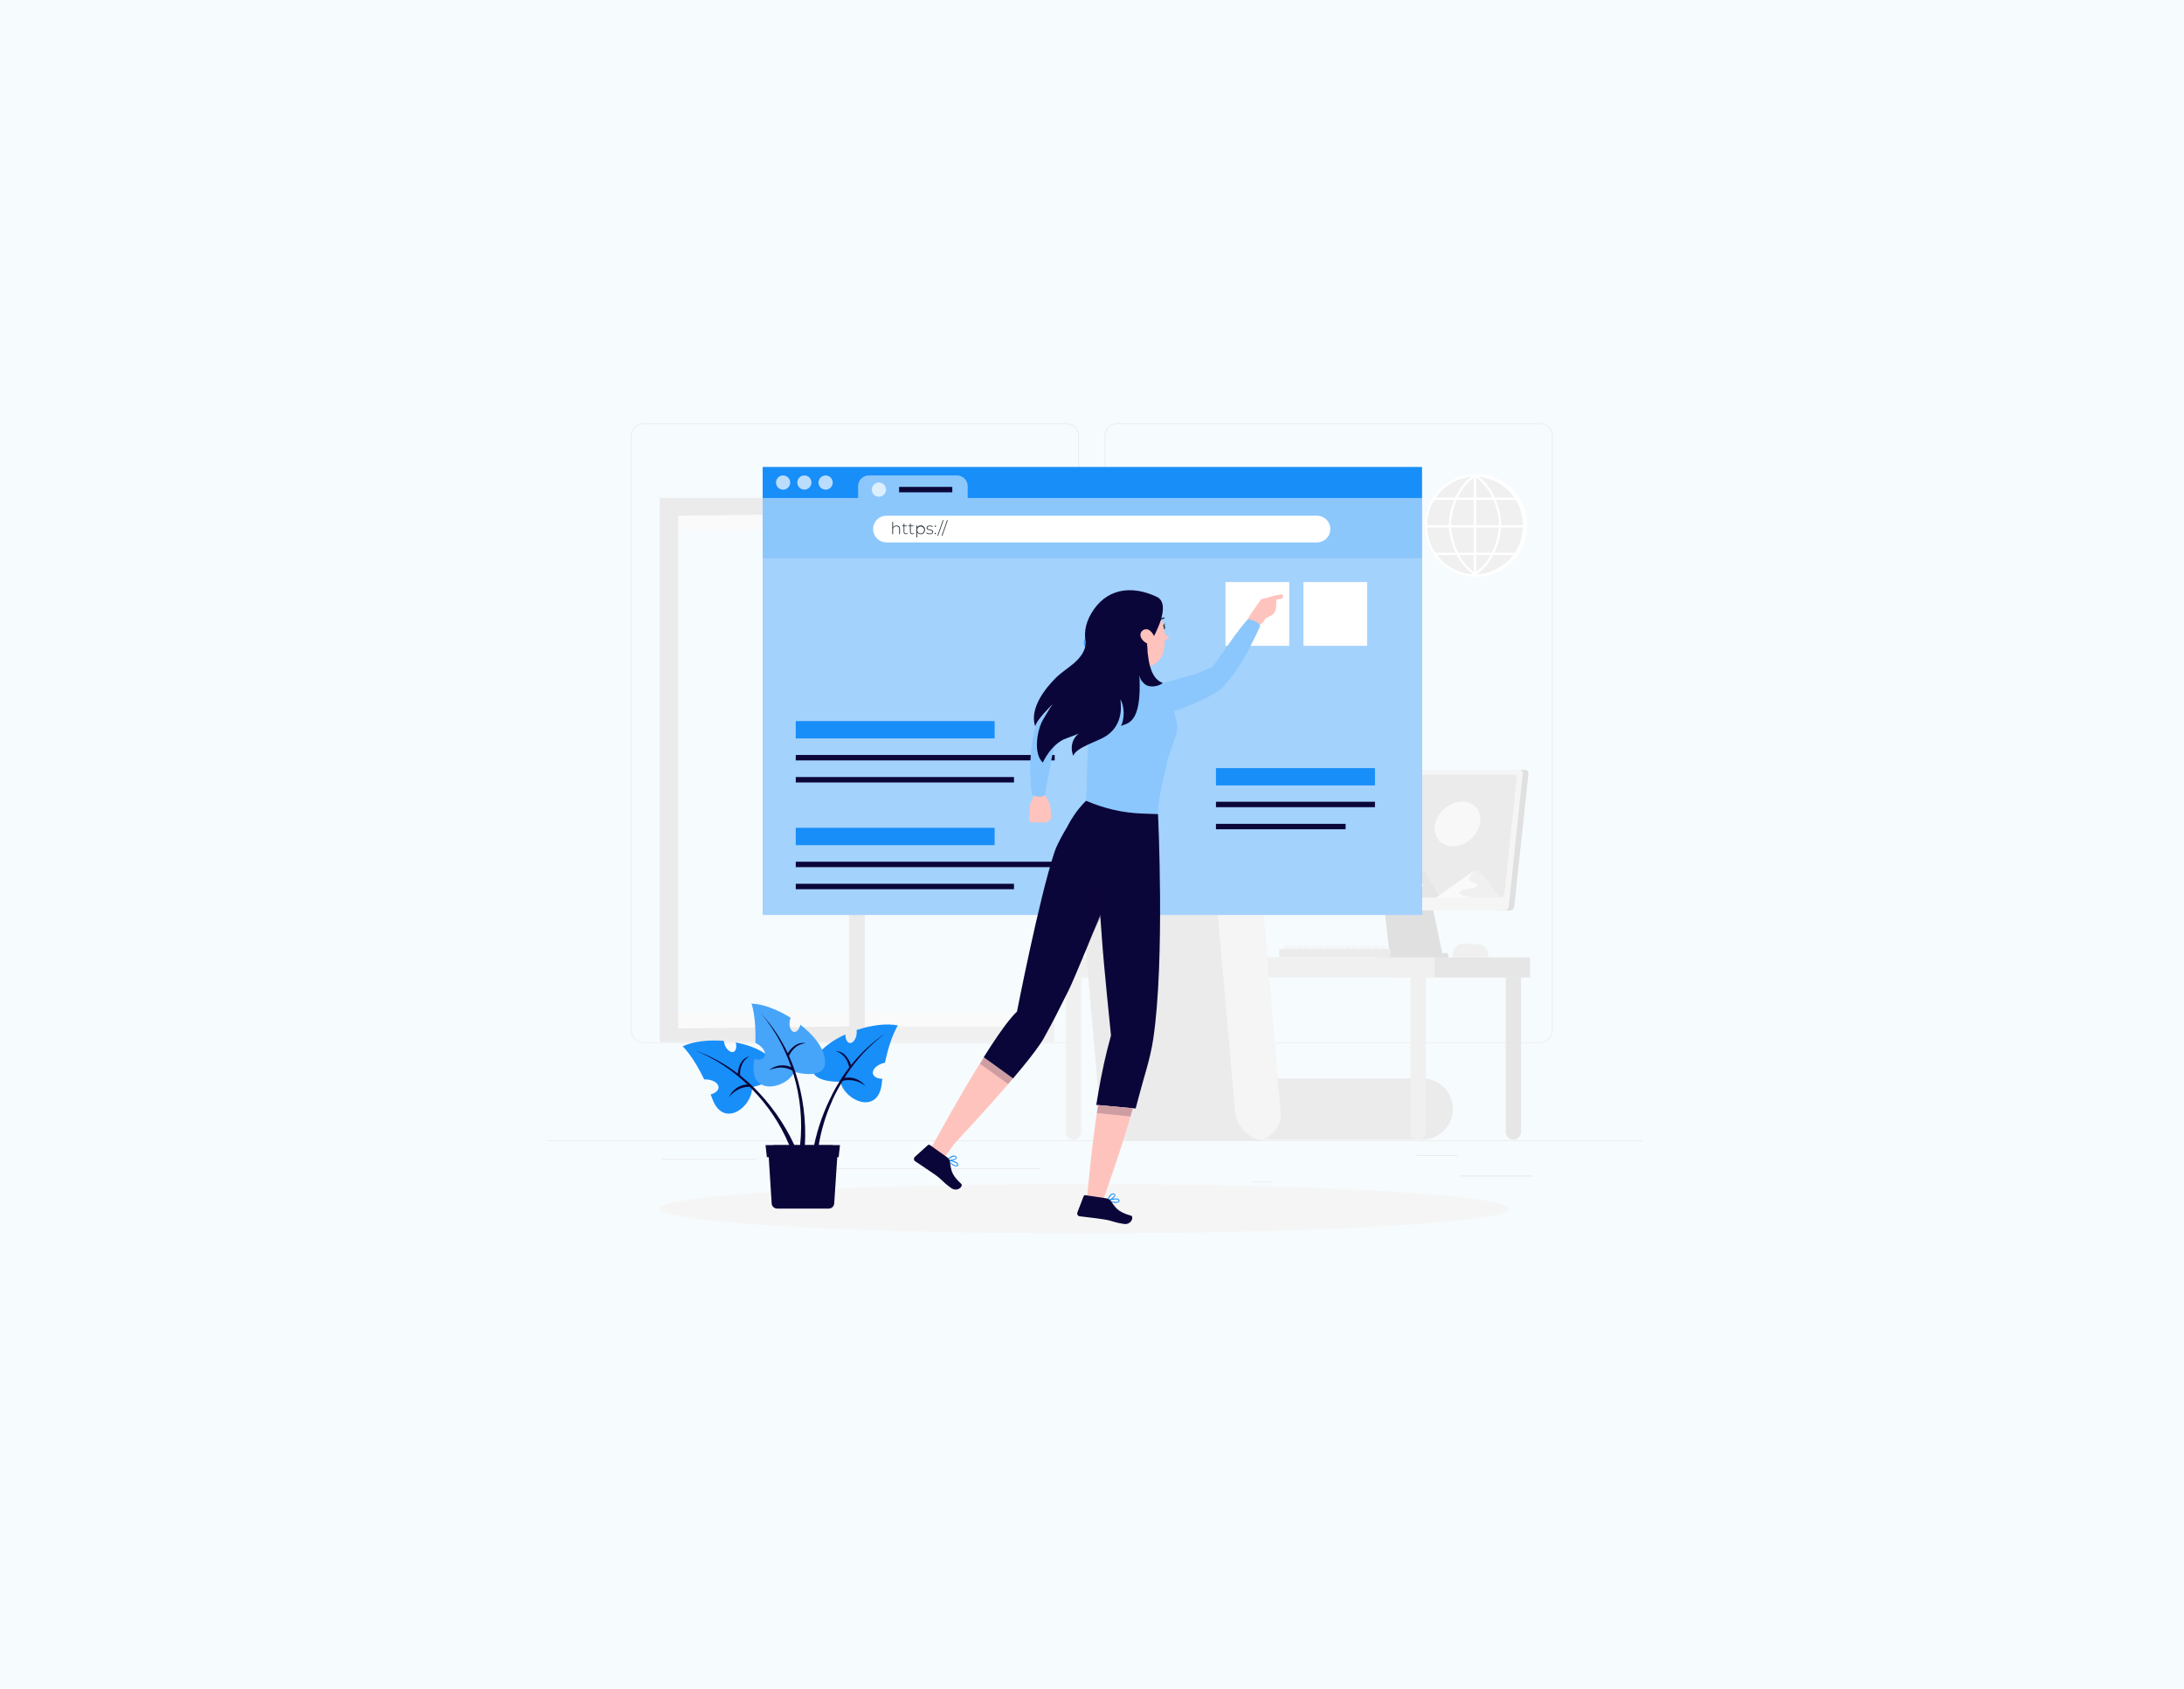 <?xml version="1.0" encoding="UTF-8"?> <svg xmlns="http://www.w3.org/2000/svg" width="379" height="293" viewBox="0 0 379 293" fill="none"><rect width="379" height="293" fill="white"></rect><rect width="379" height="293" fill="white"></rect><rect width="379" height="293" fill="#F6FBFE"></rect><g clip-path="url(#clip0_5257_29044)"><path d="M265.962 203.996H253.376V204.091H265.962V203.996Z" fill="#EBEBEB"></path><path d="M220.864 205.023H217.562V205.118H220.864V205.023Z" fill="#EBEBEB"></path><path d="M252.996 200.465H245.704V200.56H252.996V200.465Z" fill="#EBEBEB"></path><path d="M131.347 201.105H114.935V201.2H131.347V201.105Z" fill="#EBEBEB"></path><path d="M137.138 201.105H134.733V201.2H137.138V201.105Z" fill="#EBEBEB"></path><path d="M180.557 202.707H144.958V202.802H180.557V202.707Z" fill="#EBEBEB"></path><path d="M185.06 180.932H111.689C111.115 180.932 110.563 180.704 110.156 180.298C109.75 179.892 109.521 179.341 109.52 178.766V75.619C109.521 75.044 109.75 74.493 110.156 74.087C110.563 73.681 111.115 73.453 111.689 73.453H185.06C185.635 73.453 186.186 73.681 186.593 74.087C186.999 74.493 187.229 75.044 187.23 75.619V178.782C187.225 179.354 186.994 179.901 186.587 180.304C186.181 180.706 185.632 180.932 185.06 180.932ZM111.689 73.548C111.14 73.548 110.613 73.766 110.224 74.154C109.835 74.543 109.616 75.07 109.615 75.619V178.782C109.616 179.331 109.835 179.858 110.224 180.246C110.613 180.634 111.14 180.853 111.689 180.853H185.06C185.609 180.853 186.137 180.634 186.525 180.246C186.914 179.858 187.134 179.331 187.135 178.782V75.619C187.134 75.07 186.914 74.543 186.525 74.154C186.137 73.766 185.609 73.548 185.06 73.548H111.689Z" fill="#EBEBEB"></path><path d="M267.258 180.932H193.88C193.305 180.931 192.755 180.703 192.348 180.297C191.941 179.891 191.712 179.341 191.71 178.766V75.619C191.712 75.045 191.941 74.494 192.348 74.088C192.755 73.683 193.305 73.454 193.88 73.453H267.258C267.833 73.453 268.384 73.681 268.791 74.087C269.198 74.493 269.427 75.044 269.428 75.619V178.782C269.423 179.354 269.192 179.901 268.785 180.304C268.379 180.706 267.83 180.932 267.258 180.932ZM193.88 73.548C193.33 73.548 192.803 73.766 192.414 74.154C192.025 74.543 191.806 75.07 191.805 75.619V178.782C191.806 179.331 192.025 179.858 192.414 180.246C192.803 180.634 193.33 180.853 193.88 180.853H267.258C267.807 180.853 268.335 180.634 268.724 180.246C269.113 179.858 269.332 179.331 269.333 178.782V75.619C269.332 75.07 269.113 74.543 268.724 74.154C268.335 73.766 267.807 73.548 267.258 73.548H193.88Z" fill="#EBEBEB"></path><path d="M285 197.883H95V197.978H285V197.883Z" fill="#EBEBEB"></path><path d="M265.962 203.996H253.376V204.091H265.962V203.996Z" fill="#EBEBEB"></path><path d="M220.864 205.023H217.562V205.118H220.864V205.023Z" fill="#EBEBEB"></path><path d="M252.996 200.465H245.704V200.56H252.996V200.465Z" fill="#EBEBEB"></path><path d="M131.347 201.105H114.935V201.2H131.347V201.105Z" fill="#EBEBEB"></path><path d="M137.138 201.105H134.733V201.2H137.138V201.105Z" fill="#EBEBEB"></path><path d="M180.557 202.707H144.958V202.802H180.557V202.707Z" fill="#EBEBEB"></path><path d="M185.06 180.932H111.689C111.115 180.932 110.563 180.704 110.156 180.298C109.75 179.892 109.521 179.341 109.52 178.766V75.619C109.521 75.044 109.75 74.493 110.156 74.087C110.563 73.681 111.115 73.453 111.689 73.453H185.06C185.635 73.453 186.186 73.681 186.593 74.087C186.999 74.493 187.229 75.044 187.23 75.619V178.782C187.225 179.354 186.994 179.901 186.587 180.304C186.181 180.706 185.632 180.932 185.06 180.932ZM111.689 73.548C111.14 73.548 110.613 73.766 110.224 74.154C109.835 74.543 109.616 75.07 109.615 75.619V178.782C109.616 179.331 109.835 179.858 110.224 180.246C110.613 180.634 111.14 180.853 111.689 180.853H185.06C185.609 180.853 186.137 180.634 186.525 180.246C186.914 179.858 187.134 179.331 187.135 178.782V75.619C187.134 75.07 186.914 74.543 186.525 74.154C186.137 73.766 185.609 73.548 185.06 73.548H111.689Z" fill="#EBEBEB"></path><path d="M267.258 180.932H193.88C193.305 180.931 192.755 180.703 192.348 180.297C191.941 179.891 191.712 179.341 191.71 178.766V75.619C191.712 75.045 191.941 74.494 192.348 74.088C192.755 73.683 193.305 73.454 193.88 73.453H267.258C267.833 73.453 268.384 73.681 268.791 74.087C269.198 74.493 269.427 75.044 269.428 75.619V178.782C269.423 179.354 269.192 179.901 268.785 180.304C268.379 180.706 267.83 180.932 267.258 180.932ZM193.88 73.548C193.33 73.548 192.803 73.766 192.414 74.154C192.025 74.543 191.806 75.07 191.805 75.619V178.782C191.806 179.331 192.025 179.858 192.414 180.246C192.803 180.634 193.33 180.853 193.88 180.853H267.258C267.807 180.853 268.335 180.634 268.724 180.246C269.113 179.858 269.332 179.331 269.333 178.782V75.619C269.332 75.07 269.113 74.543 268.724 74.154C268.335 73.766 267.807 73.548 267.258 73.548H193.88Z" fill="#EBEBEB"></path><path d="M285 197.883H95V197.978H285V197.883Z" fill="#EBEBEB"></path><path d="M262.099 97.328C265.498 93.928 265.498 88.416 262.099 85.016C258.699 81.616 253.187 81.616 249.787 85.016C246.387 88.416 246.387 93.928 249.787 97.328C253.187 100.728 258.699 100.728 262.099 97.328Z" fill="#F0F0F0"></path><path d="M255.968 100.069C253.639 100.021 251.422 99.061 249.792 97.397C248.161 95.733 247.249 93.497 247.249 91.167C247.249 88.838 248.161 86.601 249.792 84.937C251.422 83.273 253.639 82.314 255.968 82.266V82.646C253.742 82.693 251.623 83.61 250.066 85.201C248.508 86.792 247.636 88.929 247.636 91.156C247.636 93.382 248.508 95.52 250.066 97.111C251.623 98.701 253.742 99.619 255.968 99.666V100.069Z" fill="white"></path><path d="M255.968 100.07V99.69C258.194 99.643 260.313 98.726 261.871 97.135C263.428 95.544 264.3 93.407 264.3 91.18C264.3 88.954 263.428 86.816 261.871 85.225C260.313 83.635 258.194 82.717 255.968 82.67V82.264C257.153 82.239 258.33 82.451 259.432 82.888C260.533 83.324 261.536 83.976 262.382 84.805C263.229 85.634 263.901 86.623 264.36 87.716C264.819 88.808 265.056 89.98 265.056 91.165C265.056 92.35 264.819 93.523 264.36 94.615C263.901 95.707 263.229 96.697 262.382 97.525C261.536 98.355 260.533 99.006 259.432 99.443C258.33 99.879 257.153 100.091 255.968 100.067V100.07Z" fill="white"></path><path d="M260.517 91.17H260.137C260.137 88.286 258.674 84.425 255.873 82.631L256.086 82.301C258.989 84.163 260.517 88.179 260.517 91.17Z" fill="white"></path><path d="M256.074 99.775L255.861 99.445C258.662 97.651 260.125 93.79 260.125 90.902H260.505C260.516 93.897 258.989 97.902 256.074 99.775Z" fill="white"></path><path d="M251.811 91.166H251.431C251.431 88.175 252.951 84.166 255.873 82.293L256.086 82.624C253.274 84.421 251.811 88.282 251.811 91.166Z" fill="white"></path><path d="M255.862 99.772C252.947 97.902 251.419 93.893 251.419 90.902H251.799C251.799 93.787 253.262 97.647 256.063 99.445L255.862 99.772Z" fill="white"></path><path d="M256.162 82.461H255.771V99.873H256.162V82.461Z" fill="white"></path><path d="M263.336 86.336H248.6V86.727H263.336V86.336Z" fill="white"></path><path d="M264.67 91.121H247.266V91.513H264.67V91.121Z" fill="white"></path><path d="M263.142 95.906H248.793V96.298H263.142V95.906Z" fill="white"></path><path d="M184.976 169.602H187.636V196.399C187.636 196.753 187.496 197.092 187.246 197.342C186.996 197.592 186.656 197.733 186.303 197.733C185.949 197.733 185.61 197.592 185.359 197.342C185.109 197.092 184.969 196.753 184.969 196.399V169.602H184.976Z" fill="#F0F0F0"></path><path d="M258.256 166.107H252.115V165.56C252.115 165.307 252.168 165.056 252.268 164.823C252.369 164.591 252.515 164.381 252.7 164.207C252.884 164.033 253.101 163.898 253.339 163.81C253.577 163.723 253.83 163.685 254.083 163.698L256.489 163.827C256.965 163.852 257.414 164.06 257.743 164.406C258.072 164.752 258.255 165.212 258.256 165.689V166.107Z" fill="#F0F0F0"></path><path d="M247.76 153.421C247.749 153.189 247.649 152.969 247.481 152.809C247.312 152.648 247.088 152.558 246.856 152.559H240.662C240.428 152.558 240.204 152.648 240.035 152.808C239.866 152.969 239.765 153.188 239.753 153.421L241.228 166.341H250.485L247.76 153.421Z" fill="#E0E0E0"></path><path d="M264.613 133.563H262.303L259.704 157.974H262.018C262.207 157.969 262.388 157.896 262.527 157.768C262.667 157.64 262.756 157.467 262.778 157.279L265.24 134.243C265.251 134.156 265.242 134.067 265.215 133.984C265.188 133.9 265.143 133.823 265.084 133.758C265.024 133.694 264.951 133.643 264.87 133.609C264.789 133.575 264.701 133.56 264.613 133.563Z" fill="#E0E0E0"></path><path d="M261.037 157.958H226.403C226.315 157.96 226.227 157.943 226.146 157.908C226.065 157.872 225.992 157.82 225.933 157.754C225.874 157.687 225.831 157.609 225.805 157.525C225.779 157.44 225.772 157.351 225.784 157.263L228.231 134.239C228.255 134.052 228.344 133.879 228.484 133.753C228.623 133.626 228.803 133.553 228.991 133.547H263.628C263.717 133.545 263.804 133.561 263.886 133.596C263.967 133.631 264.039 133.683 264.098 133.749C264.157 133.815 264.201 133.893 264.227 133.978C264.253 134.062 264.26 134.151 264.248 134.239L261.819 157.263C261.796 157.454 261.704 157.631 261.56 157.759C261.416 157.887 261.23 157.958 261.037 157.958Z" fill="#F5F5F5"></path><path d="M260.391 155.702H227.73C227.653 155.703 227.577 155.688 227.506 155.658C227.435 155.627 227.372 155.582 227.321 155.524C227.269 155.467 227.231 155.399 227.209 155.325C227.186 155.251 227.18 155.174 227.19 155.097L229.326 135.011C229.347 134.847 229.426 134.695 229.549 134.585C229.671 134.474 229.83 134.411 229.995 134.406H262.656C262.733 134.405 262.81 134.42 262.88 134.45C262.951 134.481 263.015 134.526 263.066 134.584C263.118 134.641 263.156 134.709 263.179 134.783C263.202 134.856 263.209 134.934 263.199 135.011L261.06 155.097C261.04 155.262 260.961 155.413 260.838 155.524C260.715 155.635 260.557 155.698 260.391 155.702Z" fill="#EBEBEB"></path><path d="M250.968 165.344H239.309C239.108 165.344 238.944 165.507 238.944 165.709V165.982C238.944 166.184 239.108 166.347 239.309 166.347H250.968C251.169 166.347 251.332 166.184 251.332 165.982V165.709C251.332 165.507 251.169 165.344 250.968 165.344Z" fill="#E0E0E0"></path><path d="M227.62 155.706L237.329 147.27C238.248 146.472 239.43 146.472 239.962 147.27L245.586 155.706H227.62Z" fill="#E6E6E6"></path><path d="M237.317 147.27L227.62 155.706H236.926C235.999 155.238 233.814 154.987 234.076 153.912C234.414 152.514 238.738 153.004 239.061 151.678C239.384 150.351 236.295 150.766 236.686 149.158C236.888 148.315 237.686 147.399 238.404 146.715C238 146.804 237.626 146.995 237.317 147.27Z" fill="#F5F5F5"></path><path d="M241.893 155.699L246.194 151.443C246.601 151.04 247.125 151.04 247.361 151.443L249.854 155.699H241.893Z" fill="#E6E6E6"></path><path d="M246.194 151.449L241.893 155.705H246.016C245.605 155.469 244.636 155.344 244.75 154.801C244.902 154.098 246.821 154.345 246.962 153.661C247.102 152.977 245.738 153.205 245.909 152.391C246.059 151.925 246.32 151.503 246.669 151.16C246.487 151.21 246.323 151.31 246.194 151.449Z" fill="#F5F5F5"></path><path d="M249.253 155.699L255.28 151.443C255.854 151.04 256.587 151.04 256.918 151.443L260.41 155.699H249.253Z" fill="#F0F0F0"></path><path d="M255.28 151.449L249.253 155.705H255.033C254.456 155.469 253.099 155.344 253.262 154.801C253.471 154.098 256.158 154.345 256.359 153.661C256.561 152.977 254.642 153.205 254.881 152.391C255.119 151.892 255.488 151.467 255.949 151.16C255.707 151.206 255.479 151.304 255.28 151.449Z" fill="#FAFAFA"></path><path d="M256.807 142.958C256.351 145.101 254.246 146.838 252.107 146.838C249.967 146.838 248.596 145.101 249.067 142.958C249.538 140.815 251.628 139.078 253.771 139.078C255.914 139.078 257.26 140.815 256.807 142.958Z" fill="#F0F0F0"></path><path opacity="0.8" d="M256.807 142.958C256.351 145.101 254.246 146.838 252.107 146.838C249.967 146.838 248.596 145.101 249.067 142.958C249.538 140.815 251.628 139.078 253.771 139.078C255.914 139.078 257.26 140.815 256.807 142.958Z" fill="#FAFAFA"></path><path d="M223.732 165.293H222.866C222.822 165.292 222.781 165.274 222.75 165.243C222.72 165.212 222.703 165.17 222.703 165.126V164.214C222.703 164.171 222.72 164.129 222.75 164.099C222.781 164.068 222.823 164.051 222.866 164.051H223.485C223.522 164.05 223.557 164.062 223.586 164.084C223.615 164.106 223.636 164.137 223.645 164.172L223.892 165.084C223.898 165.109 223.899 165.135 223.894 165.159C223.889 165.184 223.878 165.208 223.863 165.228C223.848 165.248 223.828 165.264 223.805 165.276C223.783 165.287 223.758 165.293 223.732 165.293Z" fill="#F5F5F5"></path><path d="M224.926 165.293H224.06C224.016 165.292 223.975 165.274 223.944 165.243C223.914 165.212 223.896 165.17 223.896 165.126V164.214C223.896 164.171 223.914 164.129 223.944 164.099C223.975 164.068 224.017 164.051 224.06 164.051H224.683C224.719 164.052 224.754 164.064 224.783 164.086C224.811 164.108 224.832 164.138 224.843 164.172L225.086 165.084C225.092 165.109 225.093 165.135 225.088 165.159C225.083 165.184 225.072 165.208 225.057 165.228C225.042 165.248 225.022 165.264 224.999 165.276C224.977 165.287 224.952 165.293 224.926 165.293Z" fill="#F5F5F5"></path><path d="M226.119 165.293H225.257C225.212 165.293 225.17 165.276 225.138 165.244C225.107 165.213 225.089 165.171 225.089 165.126V164.214C225.09 164.17 225.108 164.129 225.14 164.098C225.171 164.068 225.213 164.051 225.257 164.051H225.876C225.912 164.051 225.947 164.063 225.976 164.085C226.005 164.107 226.026 164.138 226.036 164.172L226.279 165.084C226.285 165.109 226.286 165.135 226.281 165.159C226.276 165.184 226.265 165.208 226.25 165.228C226.234 165.248 226.215 165.264 226.192 165.276C226.169 165.287 226.144 165.293 226.119 165.293Z" fill="#F5F5F5"></path><path d="M227.313 165.293H226.45C226.406 165.293 226.363 165.276 226.332 165.244C226.3 165.213 226.283 165.171 226.283 165.126V164.214C226.284 164.171 226.302 164.129 226.333 164.098C226.364 164.068 226.406 164.051 226.45 164.051H227.069C227.106 164.05 227.141 164.062 227.17 164.084C227.199 164.106 227.22 164.137 227.229 164.172L227.472 165.084C227.478 165.109 227.479 165.135 227.474 165.159C227.469 165.184 227.458 165.208 227.443 165.228C227.428 165.248 227.408 165.264 227.385 165.276C227.363 165.287 227.338 165.293 227.313 165.293Z" fill="#F5F5F5"></path><path d="M228.505 165.293H227.643C227.598 165.293 227.556 165.276 227.525 165.244C227.493 165.213 227.476 165.171 227.476 165.126V164.214C227.477 164.171 227.495 164.129 227.526 164.098C227.557 164.068 227.599 164.051 227.643 164.051H228.262C228.299 164.05 228.334 164.062 228.363 164.084C228.392 164.106 228.412 164.137 228.422 164.172L228.665 165.084C228.671 165.109 228.672 165.135 228.667 165.159C228.662 165.184 228.651 165.208 228.636 165.228C228.621 165.248 228.601 165.264 228.578 165.276C228.556 165.287 228.531 165.293 228.505 165.293Z" fill="#F5F5F5"></path><path d="M229.699 165.293H228.836C228.792 165.293 228.749 165.276 228.718 165.244C228.687 165.213 228.669 165.171 228.669 165.126V164.214C228.67 164.171 228.688 164.129 228.719 164.098C228.75 164.068 228.792 164.051 228.836 164.051H229.456C229.492 164.05 229.527 164.062 229.556 164.084C229.585 164.106 229.606 164.137 229.615 164.172L229.858 165.084C229.865 165.109 229.865 165.135 229.86 165.159C229.855 165.184 229.845 165.208 229.829 165.228C229.814 165.248 229.794 165.264 229.772 165.276C229.749 165.287 229.724 165.293 229.699 165.293Z" fill="#F5F5F5"></path><path d="M230.892 165.293H230.029C229.985 165.292 229.944 165.274 229.913 165.243C229.883 165.212 229.866 165.17 229.866 165.126V164.214C229.866 164.171 229.883 164.129 229.914 164.099C229.944 164.068 229.986 164.051 230.029 164.051H230.66C230.696 164.05 230.732 164.062 230.761 164.084C230.789 164.106 230.81 164.137 230.82 164.172L231.04 165.103C231.044 165.126 231.043 165.149 231.037 165.171C231.032 165.193 231.022 165.213 231.008 165.231C230.994 165.249 230.976 165.264 230.956 165.274C230.936 165.285 230.914 165.292 230.892 165.293Z" fill="#F5F5F5"></path><path d="M232.085 165.293H231.222C231.179 165.292 231.137 165.274 231.107 165.243C231.076 165.212 231.059 165.17 231.059 165.126V164.214C231.059 164.171 231.076 164.129 231.107 164.099C231.138 164.068 231.179 164.051 231.222 164.051H231.842C231.878 164.05 231.914 164.062 231.943 164.084C231.971 164.106 231.992 164.137 232.001 164.172L232.245 165.084C232.252 165.109 232.253 165.135 232.248 165.16C232.244 165.185 232.233 165.209 232.218 165.229C232.202 165.25 232.182 165.266 232.159 165.277C232.136 165.288 232.111 165.294 232.085 165.293Z" fill="#F5F5F5"></path><path d="M233.282 165.293H232.415C232.372 165.292 232.33 165.274 232.3 165.243C232.269 165.212 232.252 165.17 232.252 165.126V164.214C232.252 164.171 232.269 164.129 232.3 164.099C232.33 164.068 232.372 164.051 232.415 164.051H233.035C233.071 164.05 233.107 164.062 233.135 164.084C233.164 164.106 233.185 164.137 233.194 164.172L233.438 165.084C233.445 165.109 233.446 165.134 233.441 165.159C233.437 165.184 233.427 165.207 233.412 165.228C233.397 165.248 233.377 165.264 233.354 165.276C233.332 165.287 233.307 165.293 233.282 165.293Z" fill="#F5F5F5"></path><path d="M234.46 165.293H233.594C233.55 165.292 233.508 165.274 233.478 165.243C233.447 165.212 233.43 165.17 233.43 165.126V164.214C233.43 164.171 233.447 164.129 233.478 164.099C233.509 164.068 233.55 164.051 233.594 164.051H234.217C234.252 164.051 234.287 164.063 234.315 164.085C234.343 164.107 234.363 164.138 234.373 164.172L234.62 165.084C234.626 165.109 234.627 165.135 234.622 165.159C234.617 165.184 234.606 165.208 234.591 165.228C234.575 165.248 234.555 165.264 234.533 165.276C234.51 165.287 234.485 165.293 234.46 165.293Z" fill="#F5F5F5"></path><path d="M235.668 165.293H234.802C234.758 165.292 234.717 165.274 234.686 165.243C234.656 165.212 234.639 165.17 234.639 165.126V164.214C234.639 164.171 234.656 164.129 234.687 164.099C234.717 164.068 234.759 164.051 234.802 164.051H235.425C235.461 164.051 235.497 164.063 235.525 164.085C235.554 164.107 235.575 164.138 235.585 164.172L235.828 165.084C235.834 165.109 235.835 165.135 235.83 165.159C235.825 165.184 235.814 165.208 235.799 165.228C235.784 165.248 235.764 165.264 235.741 165.276C235.719 165.287 235.694 165.293 235.668 165.293Z" fill="#F5F5F5"></path><path d="M236.861 165.293H235.999C235.954 165.293 235.912 165.276 235.881 165.244C235.849 165.213 235.832 165.171 235.832 165.126V164.214C235.833 164.17 235.851 164.129 235.882 164.098C235.913 164.068 235.955 164.051 235.999 164.051H236.618C236.654 164.051 236.689 164.063 236.718 164.085C236.747 164.107 236.768 164.138 236.778 164.172L237.021 165.084C237.027 165.109 237.028 165.135 237.023 165.159C237.018 165.184 237.007 165.208 236.992 165.228C236.977 165.248 236.957 165.264 236.934 165.276C236.912 165.287 236.887 165.293 236.861 165.293Z" fill="#F5F5F5"></path><path d="M238.055 165.293H237.192C237.148 165.293 237.105 165.276 237.074 165.244C237.043 165.213 237.025 165.171 237.025 165.126V164.214C237.026 164.171 237.044 164.129 237.075 164.098C237.106 164.068 237.148 164.051 237.192 164.051H237.812C237.848 164.05 237.883 164.062 237.912 164.084C237.941 164.106 237.962 164.137 237.971 164.172L238.214 165.084C238.221 165.109 238.221 165.135 238.216 165.159C238.211 165.184 238.201 165.208 238.185 165.228C238.17 165.248 238.15 165.264 238.128 165.276C238.105 165.287 238.08 165.293 238.055 165.293Z" fill="#F5F5F5"></path><path d="M239.248 165.293H238.385C238.341 165.293 238.299 165.276 238.267 165.244C238.236 165.213 238.218 165.171 238.218 165.126V164.214C238.219 164.171 238.237 164.129 238.269 164.098C238.3 164.068 238.342 164.051 238.385 164.051H239.02C239.056 164.05 239.092 164.062 239.121 164.084C239.15 164.106 239.17 164.137 239.18 164.172L239.4 165.103C239.403 165.126 239.402 165.149 239.396 165.171C239.39 165.193 239.379 165.213 239.365 165.231C239.351 165.249 239.333 165.264 239.313 165.274C239.293 165.285 239.271 165.292 239.248 165.293Z" fill="#F5F5F5"></path><path d="M240.441 165.293H239.578C239.535 165.292 239.493 165.274 239.463 165.243C239.432 165.212 239.415 165.17 239.415 165.126V164.214C239.415 164.193 239.419 164.171 239.427 164.152C239.436 164.132 239.448 164.114 239.463 164.099C239.478 164.083 239.496 164.071 239.516 164.063C239.536 164.055 239.557 164.051 239.578 164.051H240.198C240.234 164.05 240.27 164.062 240.298 164.084C240.327 164.106 240.348 164.137 240.357 164.172L240.601 165.084C240.608 165.109 240.609 165.135 240.604 165.16C240.6 165.185 240.589 165.209 240.574 165.229C240.558 165.25 240.538 165.266 240.515 165.277C240.492 165.288 240.467 165.294 240.441 165.293Z" fill="#F5F5F5"></path><path d="M241.311 164.664H222V166.1H241.311V164.664Z" fill="#EBEBEB"></path><path d="M265.509 166.105H242.371V169.598H265.509V166.105Z" fill="#E6E6E6"></path><path d="M199.409 169.602H202.069V196.399C202.069 196.753 201.928 197.092 201.678 197.342C201.428 197.592 201.089 197.733 200.735 197.733C200.381 197.733 200.042 197.592 199.792 197.342C199.542 197.092 199.401 196.753 199.401 196.399V169.602H199.409Z" fill="#E6E6E6"></path><path d="M262.634 197.733C262.279 197.733 261.94 197.593 261.689 197.343C261.438 197.093 261.297 196.753 261.296 196.399V169.602H263.956V196.399C263.956 196.751 263.817 197.088 263.569 197.338C263.322 197.588 262.985 197.73 262.634 197.733Z" fill="#E6E6E6"></path><path d="M248.972 166.105H183.434V169.598H248.972V166.105Z" fill="#F0F0F0"></path><path d="M246.806 197.73H212.314C210.903 197.73 209.55 197.169 208.552 196.172C207.554 195.174 206.994 193.821 206.994 192.41C206.994 190.999 207.554 189.646 208.552 188.648C209.55 187.65 210.903 187.09 212.314 187.09H246.806C248.217 187.09 249.57 187.65 250.568 188.648C251.566 189.646 252.126 190.999 252.126 192.41C252.126 193.821 251.566 195.174 250.568 196.172C249.57 197.169 248.217 197.73 246.806 197.73Z" fill="#EBEBEB"></path><path d="M244.758 169.602H247.418V196.399C247.418 196.753 247.277 197.092 247.027 197.342C246.777 197.592 246.438 197.733 246.084 197.733C245.73 197.733 245.391 197.592 245.141 197.342C244.891 197.092 244.75 196.753 244.75 196.399V169.602H244.758Z" fill="#F0F0F0"></path><path d="M218.702 197.828C218.304 197.927 217.896 197.977 217.486 197.976H196.513C195.102 197.95 193.748 197.409 192.709 196.453C191.67 195.497 191.017 194.193 190.874 192.789L187.074 149.324C187.002 148.664 187.071 147.995 187.277 147.363C187.483 146.731 187.821 146.15 188.269 145.659C188.717 145.168 189.264 144.778 189.875 144.515C190.485 144.252 191.144 144.122 191.809 144.134H212.777C213.196 144.133 213.613 144.183 214.02 144.282C215.184 144.564 216.233 145.201 217.02 146.104C217.808 147.007 218.296 148.132 218.417 149.324L222.217 192.789C222.341 193.912 222.053 195.042 221.406 195.969C220.76 196.896 219.799 197.556 218.702 197.828Z" fill="#EBEBEB"></path><path d="M218.701 197.827C217.541 197.542 216.496 196.904 215.712 196.002C214.928 195.1 214.441 193.977 214.32 192.788L210.52 149.324C210.396 148.2 210.683 147.07 211.33 146.142C211.976 145.215 212.938 144.553 214.035 144.281C215.199 144.564 216.248 145.2 217.035 146.103C217.823 147.007 218.311 148.132 218.432 149.324L222.232 192.788C222.355 193.914 222.065 195.045 221.416 195.973C220.766 196.9 219.801 197.559 218.701 197.827Z" fill="#F5F5F5"></path><path d="M181.267 89.113H148.443V91.891H181.267V89.113Z" fill="#FAFAFA"></path><path d="M182.787 175.652H149.963V178.43H182.787V175.652Z" fill="#FAFAFA"></path><path d="M147.36 91.882V148.38C148.042 147.93 148.753 147.526 149.488 147.172L149.956 146.951V147.039C149.956 147.096 149.956 147.156 149.956 147.213C149.956 147.27 149.956 147.324 149.956 147.377C149.954 147.387 149.954 147.397 149.956 147.407C149.956 147.46 149.956 147.514 149.982 147.563C150.009 147.612 150.005 147.669 150.02 147.723V91.863L147.36 91.882ZM182.921 180.802V86.391H147.337V180.79L182.921 180.802ZM180.207 89.1V178.081H150.047V89.1H180.207ZM147.36 91.878V148.38C148.042 147.93 148.753 147.526 149.488 147.172L149.956 146.951V147.039C149.956 147.096 149.956 147.156 149.956 147.213C149.956 147.27 149.956 147.324 149.956 147.377C149.954 147.387 149.954 147.397 149.956 147.407C149.956 147.46 149.956 147.514 149.982 147.563C150.009 147.612 150.005 147.669 150.02 147.723V91.863L147.36 91.878Z" fill="#F0F0F0"></path><path d="M148.716 89.113H115.892V91.891H148.716V89.113Z" fill="#FAFAFA"></path><path d="M147.576 175.652H114.752V178.43H147.576V175.652Z" fill="#FAFAFA"></path><path d="M114.49 86.391V180.79H150.073V86.391H114.49ZM117.701 178.442V89.48L147.341 89.119H147.364V178.081H147.341L135.873 178.221H135.55L118.94 178.427L117.701 178.442Z" fill="#EBEBEB"></path><path d="M188.168 214.009C228.86 214.009 261.847 212.084 261.847 209.708C261.847 207.332 228.86 205.406 188.168 205.406C147.477 205.406 114.49 207.332 114.49 209.708C114.49 212.084 147.477 214.009 188.168 214.009Z" fill="#F5F5F5"></path><path d="M246.753 81.043H132.354V158.734H246.753V81.043Z" fill="#188EF8"></path><path opacity="0.5" d="M246.753 81.043H132.354V158.734H246.753V81.043Z" fill="white"></path><path d="M132.354 81.043V86.397H148.91V84.341C148.91 84.098 148.958 83.858 149.051 83.633C149.144 83.409 149.28 83.205 149.452 83.033C149.624 82.861 149.828 82.725 150.053 82.632C150.277 82.539 150.518 82.491 150.761 82.491H166.079C166.569 82.491 167.04 82.686 167.387 83.033C167.734 83.38 167.929 83.851 167.929 84.341V86.397H246.753V81.043H132.354Z" fill="#188EF8"></path><path opacity="0.7" d="M137.126 83.72C137.127 83.963 137.056 84.202 136.921 84.405C136.786 84.608 136.594 84.766 136.369 84.86C136.144 84.954 135.896 84.978 135.657 84.931C135.418 84.884 135.199 84.767 135.026 84.595C134.853 84.423 134.736 84.204 134.688 83.965C134.64 83.726 134.664 83.478 134.757 83.253C134.85 83.028 135.008 82.835 135.211 82.7C135.413 82.564 135.652 82.492 135.895 82.492C136.221 82.492 136.534 82.621 136.765 82.852C136.995 83.082 137.125 83.394 137.126 83.72Z" fill="white"></path><path opacity="0.7" d="M139.585 84.947C140.263 84.947 140.813 84.397 140.813 83.72C140.813 83.042 140.263 82.492 139.585 82.492C138.907 82.492 138.358 83.042 138.358 83.72C138.358 84.397 138.907 84.947 139.585 84.947Z" fill="white"></path><path opacity="0.7" d="M144.503 83.72C144.504 83.963 144.432 84.201 144.298 84.403C144.164 84.606 143.972 84.765 143.748 84.859C143.524 84.953 143.277 84.978 143.038 84.932C142.799 84.886 142.58 84.77 142.407 84.599C142.234 84.428 142.115 84.21 142.066 83.972C142.017 83.734 142.039 83.486 142.131 83.261C142.222 83.036 142.378 82.842 142.579 82.706C142.78 82.569 143.017 82.495 143.26 82.492C143.423 82.491 143.584 82.521 143.734 82.582C143.885 82.643 144.021 82.733 144.137 82.847C144.252 82.962 144.344 83.097 144.407 83.247C144.47 83.397 144.502 83.557 144.503 83.72Z" fill="white"></path><path opacity="0.7" d="M153.751 84.95C153.751 85.194 153.679 85.431 153.544 85.634C153.409 85.836 153.216 85.994 152.991 86.087C152.766 86.181 152.519 86.205 152.28 86.157C152.041 86.11 151.822 85.993 151.65 85.82C151.477 85.648 151.36 85.429 151.313 85.19C151.265 84.951 151.29 84.704 151.383 84.479C151.476 84.254 151.634 84.061 151.836 83.926C152.039 83.791 152.277 83.719 152.52 83.719C152.682 83.718 152.842 83.75 152.992 83.811C153.142 83.873 153.278 83.964 153.392 84.078C153.506 84.193 153.597 84.329 153.659 84.478C153.72 84.628 153.752 84.788 153.751 84.95Z" fill="white"></path><path opacity="0.2" d="M246.753 96.871H132.354V158.731H246.753V96.871Z" fill="white"></path><path d="M228.547 94.109H153.824C153.212 94.108 152.625 93.864 152.192 93.431C151.76 92.998 151.517 92.41 151.517 91.798C151.515 91.494 151.573 91.193 151.688 90.911C151.803 90.629 151.973 90.373 152.187 90.157C152.402 89.942 152.657 89.77 152.938 89.654C153.218 89.537 153.52 89.477 153.824 89.477H228.547C229.159 89.477 229.746 89.719 230.179 90.152C230.612 90.584 230.856 91.171 230.857 91.783C230.859 92.088 230.801 92.39 230.686 92.672C230.571 92.954 230.401 93.21 230.186 93.427C229.971 93.643 229.716 93.814 229.435 93.931C229.153 94.049 228.852 94.109 228.547 94.109Z" fill="white"></path><path d="M237.249 100.988H226.188V112.05H237.249V100.988Z" fill="white"></path><path d="M223.729 100.988H212.667V112.05H223.729V100.988Z" fill="white"></path><path d="M172.604 125.109H138.093V128.115H172.604V125.109Z" fill="#188EF8"></path><path d="M238.605 133.266H211.01V136.271H238.605V133.266Z" fill="#188EF8"></path><path d="M183.024 130.988H138.093V131.931H183.024V130.988Z" fill="#0B0639"></path><path d="M165.258 84.477H156.024V85.419H165.258V84.477Z" fill="#0B0639"></path><path d="M175.96 134.816H138.093V135.759H175.96V134.816Z" fill="#0B0639"></path><path d="M172.604 143.629H138.093V146.635H172.604V143.629Z" fill="#188EF8"></path><path d="M183.024 149.508H138.093V150.45H183.024V149.508Z" fill="#0B0639"></path><path d="M175.96 153.336H138.093V154.278H175.96V153.336Z" fill="#0B0639"></path><path d="M238.605 139.105H211.01V140.048H238.605V139.105Z" fill="#0B0639"></path><path d="M233.51 142.938H211.01V143.88H233.51V142.938Z" fill="#0B0639"></path><path d="M156.18 91.805V92.679H156.035V91.816C156.045 91.749 156.04 91.68 156.02 91.615C155.999 91.549 155.964 91.49 155.917 91.44C155.871 91.39 155.813 91.352 155.749 91.327C155.685 91.303 155.617 91.293 155.549 91.299C155.472 91.295 155.395 91.307 155.323 91.335C155.251 91.362 155.186 91.405 155.133 91.46C155.079 91.516 155.038 91.582 155.012 91.654C154.986 91.727 154.976 91.804 154.983 91.881V92.679H154.838V90.551H154.983V91.493C155.039 91.388 155.125 91.302 155.23 91.245C155.334 91.188 155.453 91.162 155.572 91.17C155.656 91.163 155.74 91.175 155.819 91.205C155.897 91.235 155.969 91.282 156.027 91.343C156.085 91.404 156.129 91.477 156.155 91.556C156.182 91.636 156.19 91.721 156.18 91.805Z" fill="#263238"></path><path d="M157.522 92.577C157.436 92.649 157.326 92.687 157.214 92.683C157.159 92.687 157.105 92.679 157.054 92.66C157.003 92.641 156.956 92.611 156.918 92.573C156.879 92.534 156.849 92.488 156.83 92.437C156.811 92.385 156.803 92.331 156.807 92.276V91.296H156.534V91.174H156.807V90.848H156.94V91.174H157.415V91.296H156.94V92.261C156.94 92.455 157.035 92.561 157.218 92.561C157.303 92.564 157.385 92.534 157.449 92.478L157.522 92.577Z" fill="#263238"></path><path d="M158.623 92.577C158.538 92.649 158.43 92.687 158.319 92.683C158.264 92.688 158.209 92.68 158.157 92.662C158.106 92.643 158.059 92.613 158.02 92.574C157.981 92.536 157.951 92.489 157.931 92.438C157.912 92.386 157.904 92.331 157.908 92.276V91.296H157.635V91.174H157.908V90.848H158.053V91.174H158.528V91.296H158.053V92.261C158.053 92.455 158.148 92.561 158.33 92.561C158.416 92.563 158.5 92.533 158.566 92.478L158.623 92.577Z" fill="#263238"></path><path d="M160.515 91.924C160.521 92.023 160.505 92.123 160.47 92.216C160.435 92.31 160.381 92.395 160.311 92.466C160.242 92.537 160.158 92.594 160.066 92.631C159.973 92.669 159.874 92.687 159.774 92.684C159.65 92.687 159.528 92.655 159.421 92.593C159.313 92.531 159.225 92.44 159.166 92.33V93.231H159.026V91.175H159.163V91.529C159.217 91.413 159.304 91.316 159.412 91.248C159.521 91.181 159.647 91.146 159.774 91.149C159.875 91.146 159.976 91.165 160.069 91.204C160.162 91.242 160.246 91.3 160.316 91.373C160.386 91.446 160.44 91.532 160.474 91.627C160.508 91.722 160.522 91.823 160.515 91.924ZM160.371 91.924C160.366 91.806 160.326 91.692 160.257 91.596C160.187 91.5 160.091 91.427 159.98 91.385C159.869 91.343 159.749 91.335 159.634 91.361C159.518 91.388 159.413 91.447 159.331 91.532C159.249 91.618 159.194 91.726 159.173 91.842C159.152 91.958 159.165 92.079 159.212 92.187C159.258 92.296 159.335 92.389 159.434 92.454C159.533 92.52 159.649 92.555 159.767 92.555C159.848 92.555 159.928 92.538 160.003 92.506C160.077 92.474 160.145 92.427 160.2 92.368C160.256 92.309 160.298 92.239 160.326 92.162C160.353 92.086 160.365 92.005 160.36 91.924H160.371Z" fill="#263238"></path><path d="M160.74 92.494L160.808 92.376C160.962 92.496 161.152 92.561 161.348 92.559C161.663 92.559 161.789 92.445 161.789 92.278C161.789 91.841 160.797 92.164 160.797 91.575C160.797 91.347 160.987 91.164 161.363 91.164C161.544 91.161 161.723 91.211 161.876 91.309L161.811 91.426C161.679 91.334 161.521 91.286 161.359 91.29C161.067 91.29 160.937 91.411 160.937 91.571C160.937 92.023 161.933 91.704 161.933 92.274C161.933 92.517 161.724 92.684 161.34 92.684C161.124 92.69 160.913 92.623 160.74 92.494Z" fill="#263238"></path><path d="M162.195 91.286C162.195 91.254 162.208 91.222 162.23 91.2C162.253 91.177 162.284 91.164 162.316 91.164C162.333 91.164 162.349 91.166 162.364 91.172C162.379 91.178 162.392 91.187 162.404 91.199C162.415 91.21 162.424 91.224 162.43 91.239C162.436 91.254 162.439 91.27 162.438 91.286C162.438 91.318 162.425 91.349 162.402 91.372C162.38 91.394 162.349 91.407 162.316 91.407C162.284 91.407 162.253 91.394 162.23 91.372C162.208 91.349 162.195 91.318 162.195 91.286ZM162.195 92.562C162.195 92.53 162.208 92.499 162.23 92.477C162.253 92.454 162.284 92.441 162.316 92.441C162.349 92.441 162.38 92.454 162.402 92.477C162.425 92.499 162.438 92.53 162.438 92.562C162.438 92.595 162.425 92.626 162.402 92.648C162.38 92.671 162.349 92.684 162.316 92.684C162.284 92.684 162.253 92.671 162.23 92.648C162.208 92.626 162.195 92.595 162.195 92.562Z" fill="#263238"></path><path d="M163.609 90.254H163.742L162.796 92.96H162.663L163.609 90.254Z" fill="#263238"></path><path d="M164.346 90.254H164.479L163.533 92.96H163.4L164.346 90.254Z" fill="#263238"></path><path opacity="0.7" d="M190.535 111.52C190.535 111.764 190.463 112.002 190.327 112.205C190.192 112.407 189.999 112.565 189.774 112.658C189.549 112.751 189.301 112.775 189.062 112.728C188.823 112.68 188.604 112.562 188.432 112.39C188.26 112.217 188.143 111.997 188.096 111.758C188.049 111.519 188.074 111.271 188.168 111.046C188.261 110.822 188.42 110.63 188.623 110.495C188.826 110.36 189.064 110.288 189.308 110.289C189.469 110.289 189.629 110.321 189.778 110.383C189.928 110.445 190.063 110.536 190.177 110.65C190.291 110.764 190.381 110.9 190.443 111.049C190.504 111.199 190.536 111.359 190.535 111.52Z" fill="#188EF8"></path><path d="M134.015 183.942C132.765 182.399 130.34 181.369 127.68 180.872C127.886 181.632 127.73 182.335 127.281 182.506C126.833 182.677 126.107 182.16 125.78 181.305C125.692 181.077 125.636 180.838 125.613 180.594C122.953 180.378 120.251 180.685 118.465 181.544C118.465 181.544 120.217 183.125 122.201 187.275H122.383C123.668 187.275 124.701 187.909 124.694 188.662C124.694 189.209 124.127 189.676 123.326 189.881C123.428 190.147 123.535 190.421 123.637 190.698C125.537 195.817 130.568 192.116 130.523 188.616C130.527 188.612 136.823 187.404 134.015 183.942Z" fill="#188EF8"></path><path d="M120.615 182.241L120.46 182.203L120.615 182.241Z" fill="#263238"></path><path d="M138.362 199.866C138.252 199.593 138.085 199.19 137.849 198.677C136.098 194.909 133.684 191.486 130.721 188.573C130.018 187.896 129.261 187.231 128.441 186.589C128.395 185.955 128.441 184.26 130.006 183.287C130.006 183.287 128.277 183.545 128.03 186.27C125.781 184.554 123.282 183.194 120.62 182.238C123.98 183.622 127.05 185.624 129.672 188.14C128.987 188.184 128.327 188.416 127.767 188.812C127.206 189.208 126.766 189.751 126.495 190.382C126.575 190.275 127.901 188.482 130.12 188.569L130.5 188.968C133.251 191.764 135.444 195.059 136.96 198.677C137.165 199.16 137.363 199.661 137.549 200.17C137.584 200.265 137.651 200.344 137.738 200.394C137.825 200.444 137.926 200.462 138.025 200.445C138.124 200.428 138.214 200.376 138.279 200.3C138.344 200.223 138.38 200.126 138.381 200.026C138.384 199.972 138.378 199.918 138.362 199.866Z" fill="#0B0639"></path><path d="M141.296 183.975C142.14 182.177 144.241 180.593 146.704 179.472C146.685 180.258 147.004 180.904 147.483 180.961C147.961 181.018 148.539 180.342 148.649 179.441C148.684 179.2 148.684 178.956 148.649 178.715C151.195 177.857 153.874 177.511 155.816 177.914C155.816 177.914 154.497 179.867 153.57 184.374L153.392 184.415C152.149 184.738 151.294 185.59 151.492 186.315C151.628 186.847 152.286 187.167 153.114 187.174C153.076 187.455 153.042 187.744 153.008 188.041C152.407 193.463 146.62 191.081 145.822 187.661C145.803 187.668 139.404 188.01 141.296 183.975Z" fill="#188EF8"></path><path d="M153.9 179.099L154.025 179.016L153.9 179.099Z" fill="#F5F5F5"></path><path d="M146.806 186.581C148.651 183.775 150.965 181.307 153.646 179.285C151.396 180.817 149.386 182.675 147.684 184.799C147.501 184.229 147.208 183.701 146.821 183.245L146.798 183.218C146.588 182.957 146.321 182.746 146.019 182.601C145.717 182.456 145.386 182.38 145.05 182.378C145.777 182.609 146.397 183.091 146.798 183.739C146.807 183.751 146.815 183.763 146.821 183.777C147.089 184.216 147.273 184.7 147.365 185.206C147.178 185.449 146.985 185.688 146.821 185.931C146.812 185.942 146.804 185.953 146.798 185.966C146.388 186.532 146 187.106 145.658 187.676C145.2 188.408 144.784 189.137 144.412 189.864C144.407 189.877 144.407 189.89 144.412 189.902C142.978 192.675 141.924 195.627 141.277 198.68C141.11 199.482 141.011 200.105 140.958 200.485C140.95 200.542 140.954 200.599 140.97 200.654C140.985 200.709 141.011 200.761 141.046 200.805C141.082 200.85 141.126 200.887 141.176 200.914C141.226 200.942 141.281 200.959 141.338 200.964H141.391C141.496 200.964 141.597 200.925 141.674 200.855C141.752 200.785 141.801 200.688 141.813 200.584C141.885 199.934 141.972 199.3 142.079 198.684C142.515 196.027 143.301 193.44 144.416 190.989C144.414 190.974 144.414 190.959 144.416 190.944C144.869 189.944 145.376 188.969 145.936 188.025C146.027 187.862 146.126 187.702 146.225 187.543C146.417 187.483 146.614 187.439 146.814 187.413H146.836C148.041 187.3 149.243 187.666 150.18 188.432C149.797 187.92 149.288 187.516 148.701 187.26C148.115 187.004 147.472 186.905 146.836 186.973H146.814C146.728 186.982 146.643 186.996 146.559 187.014C146.643 186.881 146.73 186.752 146.814 186.634L146.806 186.581Z" fill="#0B0639"></path><path d="M143.093 183.435C142.713 181.486 141.022 179.453 138.89 177.788C138.727 178.548 138.263 179.111 137.784 179.054C137.306 178.997 136.903 178.206 137.024 177.294C137.052 177.053 137.114 176.816 137.207 176.591C134.927 175.163 132.407 174.197 130.424 174.133C130.424 174.133 131.248 176.344 131.093 180.942L131.26 181.022C132.4 181.626 133.023 182.656 132.67 183.302C132.411 183.789 131.701 183.941 130.891 183.754C130.861 184.039 130.83 184.328 130.792 184.625C130.108 190.036 136.287 189.082 137.864 185.955C137.845 185.97 143.986 187.801 143.093 183.435Z" fill="#188EF8"></path><path opacity="0.2" d="M143.093 183.435C142.713 181.486 141.022 179.453 138.89 177.788C138.727 178.548 138.263 179.111 137.784 179.054C137.306 178.997 136.903 178.206 137.024 177.294C137.052 177.053 137.114 176.816 137.207 176.591C134.927 175.163 132.407 174.197 130.424 174.133C130.424 174.133 131.248 176.344 131.093 180.942L131.26 181.022C132.4 181.626 133.023 182.656 132.67 183.302C132.411 183.789 131.701 183.941 130.891 183.754C130.861 184.039 130.83 184.328 130.792 184.625C130.108 190.036 136.287 189.082 137.864 185.955C137.845 185.97 143.986 187.801 143.093 183.435Z" fill="white"></path><path d="M131.989 175.742L131.887 175.633L131.989 175.742Z" fill="#263238"></path><path d="M136.922 183.206C137.177 182.624 138.001 181.142 139.833 181.002C139.833 181.002 138.184 180.436 136.705 182.735C135.53 180.237 133.985 177.931 132.123 175.895C134.397 178.642 136.15 181.782 137.298 185.159C136.672 184.875 135.979 184.774 135.299 184.866C134.618 184.958 133.977 185.24 133.449 185.68C133.85 185.498 134.272 185.371 134.707 185.3C135.662 185.111 136.653 185.271 137.5 185.752L137.671 186.291C138.896 190.301 139.295 194.518 138.845 198.687C138.818 198.949 138.788 199.211 138.754 199.477C138.746 199.534 138.749 199.592 138.764 199.648C138.779 199.704 138.805 199.756 138.84 199.801C138.876 199.846 138.92 199.884 138.97 199.912C139.021 199.94 139.076 199.958 139.134 199.964H139.183C139.288 199.964 139.39 199.926 139.469 199.856C139.547 199.785 139.597 199.689 139.609 199.584C139.631 199.36 139.658 199.063 139.677 198.687C139.92 194.391 139.357 190.087 138.016 185.999C137.705 185.091 137.348 184.148 136.922 183.206Z" fill="#0B0639"></path><path d="M145.346 199.869V199.98L145.316 200.443L144.765 208.803C144.749 209.043 144.643 209.269 144.467 209.433C144.291 209.598 144.059 209.689 143.819 209.689H134.858C134.617 209.689 134.386 209.598 134.21 209.433C134.034 209.269 133.927 209.043 133.912 208.803L133.38 200.443L133.35 199.98V199.869C133.345 199.755 133.358 199.641 133.388 199.531V199.497C133.388 199.459 133.414 199.421 133.429 199.379C133.446 199.339 133.465 199.3 133.486 199.261V199.235C133.498 199.211 133.514 199.189 133.532 199.17C133.539 199.155 133.548 199.141 133.559 199.128L133.619 199.056C133.662 199.008 133.709 198.963 133.76 198.923L133.821 198.878C133.971 198.775 134.145 198.711 134.326 198.691H134.44H144.237H144.351H144.4C144.652 198.729 144.882 198.853 145.054 199.041L145.114 199.113C145.125 199.126 145.134 199.14 145.141 199.155C145.159 199.174 145.175 199.196 145.187 199.22C145.188 199.228 145.188 199.237 145.187 199.246C145.209 199.284 145.229 199.324 145.247 199.364C145.247 199.406 145.278 199.444 145.289 199.482V199.516C145.327 199.63 145.346 199.749 145.346 199.869Z" fill="#0B0639"></path><path d="M145.537 200.766H133.077L132.849 198.676H145.761L145.537 200.766Z" fill="#0B0639"></path><path d="M181.32 137.941L182.175 139.461C182.203 139.513 182.22 139.57 182.224 139.629L182.426 141.726C182.431 141.782 182.426 141.838 182.409 141.891C182.393 141.945 182.366 141.995 182.331 142.038L181.829 142.634C181.742 142.733 179.006 142.676 179.006 142.676C178.95 142.674 178.895 142.66 178.844 142.636C178.793 142.612 178.748 142.578 178.71 142.537C178.673 142.495 178.644 142.446 178.625 142.393C178.607 142.34 178.599 142.284 178.603 142.228L178.774 139.568C178.778 139.515 178.793 139.463 178.816 139.416L179.538 137.869C179.574 137.792 179.633 137.727 179.707 137.684C179.781 137.64 179.866 137.62 179.952 137.626L180.982 137.702C181.054 137.708 181.124 137.734 181.183 137.776C181.243 137.818 181.29 137.875 181.32 137.941Z" fill="#FFC3BD"></path><path d="M175.803 187.1C171.243 192.466 165.641 198.386 165.641 198.386L162.104 198.269C162.104 198.269 166.5 190.125 170.714 183.426L175.803 187.1Z" fill="#FFC3BD"></path><path d="M191.041 158.515C191.041 158.515 186.522 169.657 185.458 171.792C183.406 175.9 182.977 176.77 181.195 180.027C180.526 181.247 179.093 183.139 177.353 185.256C176.855 185.856 176.338 186.475 175.803 187.102L170.714 183.428C171.121 182.786 171.524 182.151 171.923 181.528C173.663 178.868 175.29 176.622 176.483 175.509C176.483 175.509 180.306 155.927 182.981 147.845C183.612 145.945 185.603 142.798 185.975 142.145C185.975 142.145 192.454 153.385 192.865 153.974C193.275 154.563 191.041 158.515 191.041 158.515Z" fill="#0B0639"></path><path opacity="0.3" d="M192.515 155.534C192.515 155.534 191.322 158.574 189.711 161.777C189.711 161.777 189.437 157.308 184.809 149.617C191.964 150.218 192.515 155.534 192.515 155.534Z" fill="#0B0639"></path><path d="M163.327 196.285L161.64 199.029L163.897 200.811L165.953 197.961L163.327 196.285Z" fill="#FFC3BD"></path><path opacity="0.2" d="M170.08 184.578L174.948 188.081L176.373 186.402L170.775 183.449L170.08 184.578Z" fill="#0B0639"></path><path d="M164.342 201.353C164.333 201.339 164.329 201.323 164.329 201.307C164.329 201.291 164.333 201.275 164.342 201.261C164.349 201.247 164.361 201.235 164.375 201.227C164.39 201.22 164.406 201.217 164.422 201.22C164.479 201.22 165.805 201.356 166.17 201.801C166.238 201.884 166.272 201.99 166.265 202.097C166.265 202.158 166.247 202.218 166.212 202.268C166.177 202.319 166.128 202.357 166.071 202.379C165.723 202.378 165.388 202.25 165.129 202.018C164.847 201.821 164.583 201.598 164.342 201.353ZM164.608 201.413C165.068 201.835 165.748 202.318 166.003 202.23C166.037 202.23 166.083 202.192 166.09 202.082C166.094 202.049 166.09 202.016 166.08 201.984C166.069 201.953 166.052 201.924 166.029 201.9C165.997 201.861 165.96 201.826 165.919 201.797C165.51 201.588 165.065 201.458 164.608 201.413Z" fill="#188EF8"></path><path d="M164.308 201.326C164.302 201.314 164.298 201.301 164.298 201.288C164.298 201.274 164.302 201.261 164.308 201.25C164.335 201.219 164.927 200.539 165.475 200.49C165.632 200.479 165.788 200.531 165.908 200.634C166.071 200.778 166.064 200.908 166.018 200.984C165.858 201.329 164.791 201.455 164.365 201.364C164.365 201.364 164.342 201.364 164.338 201.345C164.327 201.341 164.316 201.335 164.308 201.326ZM165.794 200.737C165.712 200.679 165.612 200.652 165.513 200.661C165.145 200.749 164.814 200.949 164.566 201.234C165.041 201.272 165.794 201.12 165.908 200.923C165.908 200.923 165.942 200.851 165.832 200.759L165.794 200.737Z" fill="#188EF8"></path><path d="M164.334 200.776L161.382 198.674C161.327 198.632 161.258 198.61 161.188 198.614C161.119 198.617 161.052 198.645 161.002 198.693L158.76 200.715C158.712 200.757 158.673 200.809 158.645 200.866C158.616 200.924 158.6 200.986 158.596 201.05C158.592 201.114 158.601 201.178 158.622 201.239C158.643 201.299 158.675 201.355 158.718 201.403L158.794 201.471C159.873 202.208 160.857 202.824 162.184 203.751C163.745 204.865 163.217 204.77 165.034 206.107C166.132 206.909 167.23 205.796 166.804 205.4C164.851 203.599 165.091 202.79 164.809 201.429C164.732 201.163 164.564 200.931 164.334 200.776Z" fill="#0B0639"></path><path d="M202.178 108.787C202.205 109.004 202.118 109.198 201.973 109.217C201.829 109.236 201.681 109.065 201.658 108.837C201.635 108.609 201.723 108.426 201.863 108.411C202.004 108.396 202.159 108.567 202.178 108.787Z" fill="#263238"></path><path d="M201.738 108.401C201.846 108.41 201.953 108.383 202.044 108.325C202.135 108.266 202.203 108.18 202.24 108.078C202.223 108.203 202.18 108.324 202.114 108.432C202.082 108.483 202.032 108.523 201.974 108.543C201.916 108.563 201.853 108.562 201.795 108.542L201.738 108.401Z" fill="#263238"></path><path d="M201.62 109.395L202.908 110.713C202.716 110.852 202.494 110.944 202.259 110.982C202.025 111.019 201.785 111.001 201.559 110.93L201.62 109.395Z" fill="#FFC3BD"></path><path d="M193.875 117.422C193.875 117.422 195.741 117.16 195.585 113.714C195.585 113.714 197.288 112.859 198.447 113.835C199.606 114.812 197.561 117.255 198.99 118.22C200.419 119.186 193.875 117.422 193.875 117.422Z" fill="#FFC3BD"></path><path opacity="0.2" d="M198.804 114.98L197.516 115.056C197.516 115.056 197.809 116.128 198.519 116.519C198.611 116.006 198.763 115.467 198.804 114.98Z" fill="#0B0639"></path><path d="M193.7 108.967C193.947 111.882 193.989 113.124 195.502 114.587C197.782 116.787 201.304 115.849 201.931 112.915C202.497 110.278 201.996 105.961 199.108 104.852C198.472 104.607 197.785 104.53 197.111 104.626C196.437 104.722 195.799 104.989 195.257 105.402C194.715 105.814 194.288 106.358 194.015 106.982C193.743 107.606 193.634 108.289 193.7 108.967Z" fill="#FFC3BD"></path><path d="M202.087 107.289C202.078 107.306 202.065 107.32 202.049 107.331C202.033 107.341 202.015 107.348 201.996 107.35C201.853 107.359 201.714 107.402 201.59 107.476C201.467 107.549 201.362 107.65 201.285 107.772C201.278 107.785 201.268 107.796 201.257 107.806C201.245 107.815 201.231 107.822 201.217 107.827C201.202 107.831 201.187 107.832 201.172 107.831C201.157 107.829 201.143 107.824 201.13 107.817C201.116 107.81 201.105 107.8 201.095 107.788C201.086 107.777 201.079 107.763 201.074 107.749C201.07 107.734 201.069 107.719 201.07 107.704C201.072 107.689 201.077 107.675 201.084 107.661C201.179 107.507 201.31 107.377 201.465 107.283C201.62 107.19 201.796 107.134 201.977 107.122C201.992 107.12 202.007 107.122 202.021 107.126C202.036 107.13 202.049 107.137 202.061 107.147C202.073 107.156 202.082 107.168 202.089 107.181C202.097 107.195 202.101 107.209 202.102 107.224C202.103 107.247 202.098 107.269 202.087 107.289Z" fill="#263238"></path><path d="M193.146 117.648L193.568 116.827C193.657 116.651 193.8 116.509 193.977 116.421C194.154 116.334 194.355 116.307 194.548 116.344C196.068 116.625 199.716 117.347 200.218 117.936C200.596 118.373 200.804 118.932 200.803 119.51L193.146 117.648Z" fill="#188EF8"></path><g opacity="0.7"><path opacity="0.5" d="M193.146 117.648L193.568 116.827C193.657 116.651 193.801 116.509 193.978 116.421C194.155 116.334 194.355 116.307 194.549 116.344C196.069 116.625 199.717 117.347 200.218 117.936C200.597 118.373 200.805 118.932 200.803 119.51L193.146 117.648Z" fill="white"></path></g><path d="M188.947 124.894L185.527 126.505C184.007 127.284 183.137 128.314 182.518 131.464C181.872 134.782 181.336 137.924 181.336 137.924C180.375 138.684 179.075 137.863 179.075 137.863C178.582 134.267 178.703 130.612 179.432 127.056C180.154 123.477 187.348 118.635 191.056 117.48C191.662 117.291 192.292 117.193 192.926 117.188L193.58 117.275L189.229 125.095L188.947 124.894Z" fill="#8BC7FC"></path><path d="M203.068 130.42C204.238 127.08 204.428 126.977 204.181 125.431C204.062 124.701 203.905 123.978 203.71 123.265C202.266 118.458 198.363 118.222 194.043 117.363C189.722 116.504 189.186 118.64 188.973 124.203C188.761 129.766 188.479 138.772 188.479 138.772C191.368 140.395 194.625 141.247 197.938 141.246H200.94C200.996 139.663 201.198 138.088 201.544 136.542C203.068 130.42 202.11 133.175 203.068 130.42Z" fill="#8BC7FC"></path><path d="M200.062 110.71C200.062 110.71 203.482 104.851 200.739 103.551C196.323 101.461 191.889 102.084 189.339 106.488C187.249 110.114 188.237 113.948 192.584 116.251C198.39 119.332 199.321 114.126 199.044 111.691C199.052 111.683 199.61 111.66 200.062 110.71Z" fill="#0B0639"></path><path d="M199.609 109.455C199.835 109.644 200.022 109.875 200.158 110.136C200.295 110.397 200.378 110.682 200.403 110.975C200.464 111.766 199.719 112.013 199.051 111.671C198.446 111.363 197.698 110.576 197.949 109.839C198.007 109.68 198.104 109.538 198.231 109.427C198.358 109.315 198.51 109.236 198.675 109.198C198.84 109.16 199.012 109.164 199.175 109.208C199.338 109.253 199.487 109.338 199.609 109.455Z" fill="#FFC3BD"></path><path d="M200.123 180.293C199.594 183.827 198.481 186.935 197.691 190.021C197.488 190.811 197.284 191.577 197.079 192.32L190.239 191.7C190.36 190.963 190.49 190.214 190.619 189.462C191.173 186.154 191.899 182.878 192.796 179.647C192.796 179.647 191.527 167.433 191.196 162.512C191.193 162.492 191.193 162.472 191.196 162.452C190.911 158.272 190.626 154.912 190.626 154.912C190.626 154.912 187.438 153.67 185.618 151.112C185.102 150.408 184.733 149.607 184.535 148.756C184.441 148.373 184.387 147.981 184.375 147.586C184.216 142.817 188.487 138.926 188.487 138.926C191.559 140.279 194.86 141.035 198.215 141.153L200.955 141.248C200.955 141.248 202.182 166.54 200.123 180.293Z" fill="#0B0639"></path><path d="M216.542 107.426C216.474 107.297 218.86 103.957 218.86 103.957L219.674 107.248L219.354 107.715C219.219 107.939 219.037 108.132 218.822 108.282C218.606 108.431 218.362 108.533 218.104 108.582C218.104 108.582 216.55 107.442 216.542 107.426Z" fill="#FFC3BD"></path><path d="M218.853 103.958L221.513 103.297L221.456 105.311C221.448 105.643 221.348 105.966 221.166 106.245C220.985 106.523 220.73 106.746 220.43 106.888L219.67 107.249C219.67 107.249 218.142 105.584 218.853 103.958Z" fill="#FFC3BD"></path><path d="M222.209 103.131C222.273 103.11 222.342 103.108 222.408 103.125C222.474 103.142 222.533 103.178 222.579 103.228C222.624 103.279 222.654 103.341 222.665 103.408C222.675 103.476 222.666 103.544 222.638 103.606C222.615 103.678 222.573 103.742 222.516 103.792C222.459 103.841 222.389 103.874 222.315 103.887L220.487 104.222L220.206 103.633L222.209 103.131Z" fill="#FFC3BD"></path><path d="M212.761 118.503C215.562 115.748 218.663 108.661 218.663 108.661C218.72 107.996 217.177 107.486 216.542 107.422C214.54 109.592 211.067 114.976 210.5 115.558C210.404 115.647 210.298 115.726 210.185 115.793C210.151 115.816 210.114 115.833 210.075 115.846L209.843 115.945C209.421 116.135 208.999 116.325 208.559 116.489C206.814 117.188 208.331 116.66 206.484 117.207C204.637 117.754 202.733 118.294 200.89 118.765L200.864 118.788C199.621 119.088 198.861 120.919 199.165 122.208C199.228 122.511 199.35 122.8 199.525 123.056C199.7 123.312 199.924 123.531 200.184 123.7C200.444 123.869 200.735 123.984 201.041 124.04C201.346 124.096 201.659 124.09 201.962 124.024C201.962 124.024 211.716 120.9 212.761 118.503Z" fill="#8BC7FC"></path><path d="M188.403 111.478C188.403 112.895 187.453 114.138 186.374 115.061C185.295 115.985 184.075 116.733 183.083 117.748C179.082 121.837 179.154 124.721 179.663 126.036C179.781 124.972 182.669 122.175 182.669 122.175C182.038 123.045 181.586 123.923 181.028 124.835C179.986 126.537 179.242 130.729 180.967 132.306C180.967 132.306 182.411 129.011 185.09 128.088C189.73 126.488 184.888 127.206 186.23 131.128C186.849 129.608 190.569 128.62 191.93 127.708C194.122 126.279 194.799 123.938 194.415 121.35C195.175 122.528 195.156 124.709 194.544 125.963C195.513 125.435 198.215 125.789 197.717 117.174C197.842 117.74 198.144 118.251 198.58 118.633C199.469 119.439 201.126 119.07 201.787 118.496C200.103 117.892 199.256 115.905 199.028 111.656C196.14 109.703 191.649 110.121 188.403 111.478Z" fill="#0B0639"></path><path d="M196.585 192.293C194.624 199.364 191.467 208.066 191.467 208.066L188.685 207.341C188.685 207.341 189.513 198.065 190.558 191.719L196.585 192.293Z" fill="#FFC3BD"></path><path d="M192.208 208.412C192.193 208.407 192.179 208.397 192.17 208.384C192.16 208.372 192.155 208.356 192.154 208.34C192.153 208.324 192.158 208.308 192.167 208.294C192.175 208.28 192.189 208.27 192.204 208.264C192.257 208.241 193.503 207.759 194.028 207.994C194.126 208.037 194.204 208.116 194.244 208.215C194.274 208.269 194.285 208.33 194.277 208.391C194.269 208.452 194.241 208.509 194.199 208.553C193.889 208.711 193.531 208.748 193.196 208.656C192.86 208.605 192.529 208.523 192.208 208.412ZM192.474 208.344C193.074 208.515 193.902 208.633 194.089 208.443C194.111 208.42 194.142 208.374 194.089 208.272C194.078 208.24 194.06 208.212 194.036 208.189C194.013 208.166 193.984 208.148 193.952 208.139C193.906 208.117 193.857 208.103 193.807 208.097C193.351 208.096 192.899 208.18 192.474 208.344Z" fill="#188EF8"></path><path d="M192.166 208.418C192.155 208.409 192.147 208.397 192.143 208.383C192.139 208.37 192.139 208.356 192.143 208.342C192.143 208.304 192.375 207.43 192.842 207.149C192.91 207.108 192.985 207.081 193.064 207.069C193.142 207.057 193.222 207.061 193.298 207.08C193.507 207.137 193.557 207.255 193.553 207.343C193.553 207.723 192.671 208.315 192.253 208.433C192.242 208.437 192.23 208.437 192.219 208.433C192.21 208.435 192.2 208.434 192.191 208.432C192.182 208.429 192.173 208.424 192.166 208.418ZM193.222 207.221C193.124 207.205 193.022 207.226 192.937 207.278C192.651 207.525 192.447 207.854 192.352 208.22C192.793 208.042 193.397 207.563 193.409 207.335C193.409 207.316 193.409 207.259 193.268 207.225L193.222 207.221Z" fill="#188EF8"></path><path d="M191.941 207.906L188.358 207.362C188.292 207.353 188.225 207.366 188.168 207.4C188.11 207.434 188.066 207.486 188.043 207.549L186.96 210.364C186.913 210.484 186.916 210.618 186.967 210.736C187.018 210.854 187.114 210.947 187.233 210.995L187.332 211.022C188.628 211.193 189.787 211.295 191.398 211.542C193.298 211.827 192.777 211.983 195.004 212.352C196.346 212.572 196.824 211.079 196.266 210.919C193.705 210.197 193.553 209.369 192.686 208.282C192.494 208.067 192.228 207.933 191.941 207.906Z" fill="#0B0639"></path><path opacity="0.2" d="M190.337 193.125C190.337 193.087 196.182 193.714 196.182 193.714L196.585 192.293L190.558 191.719L190.337 193.125Z" fill="#0B0639"></path></g><defs><clipPath id="clip0_5257_29044"><rect width="190" height="190" fill="white" transform="translate(95 53)"></rect></clipPath></defs></svg> 
